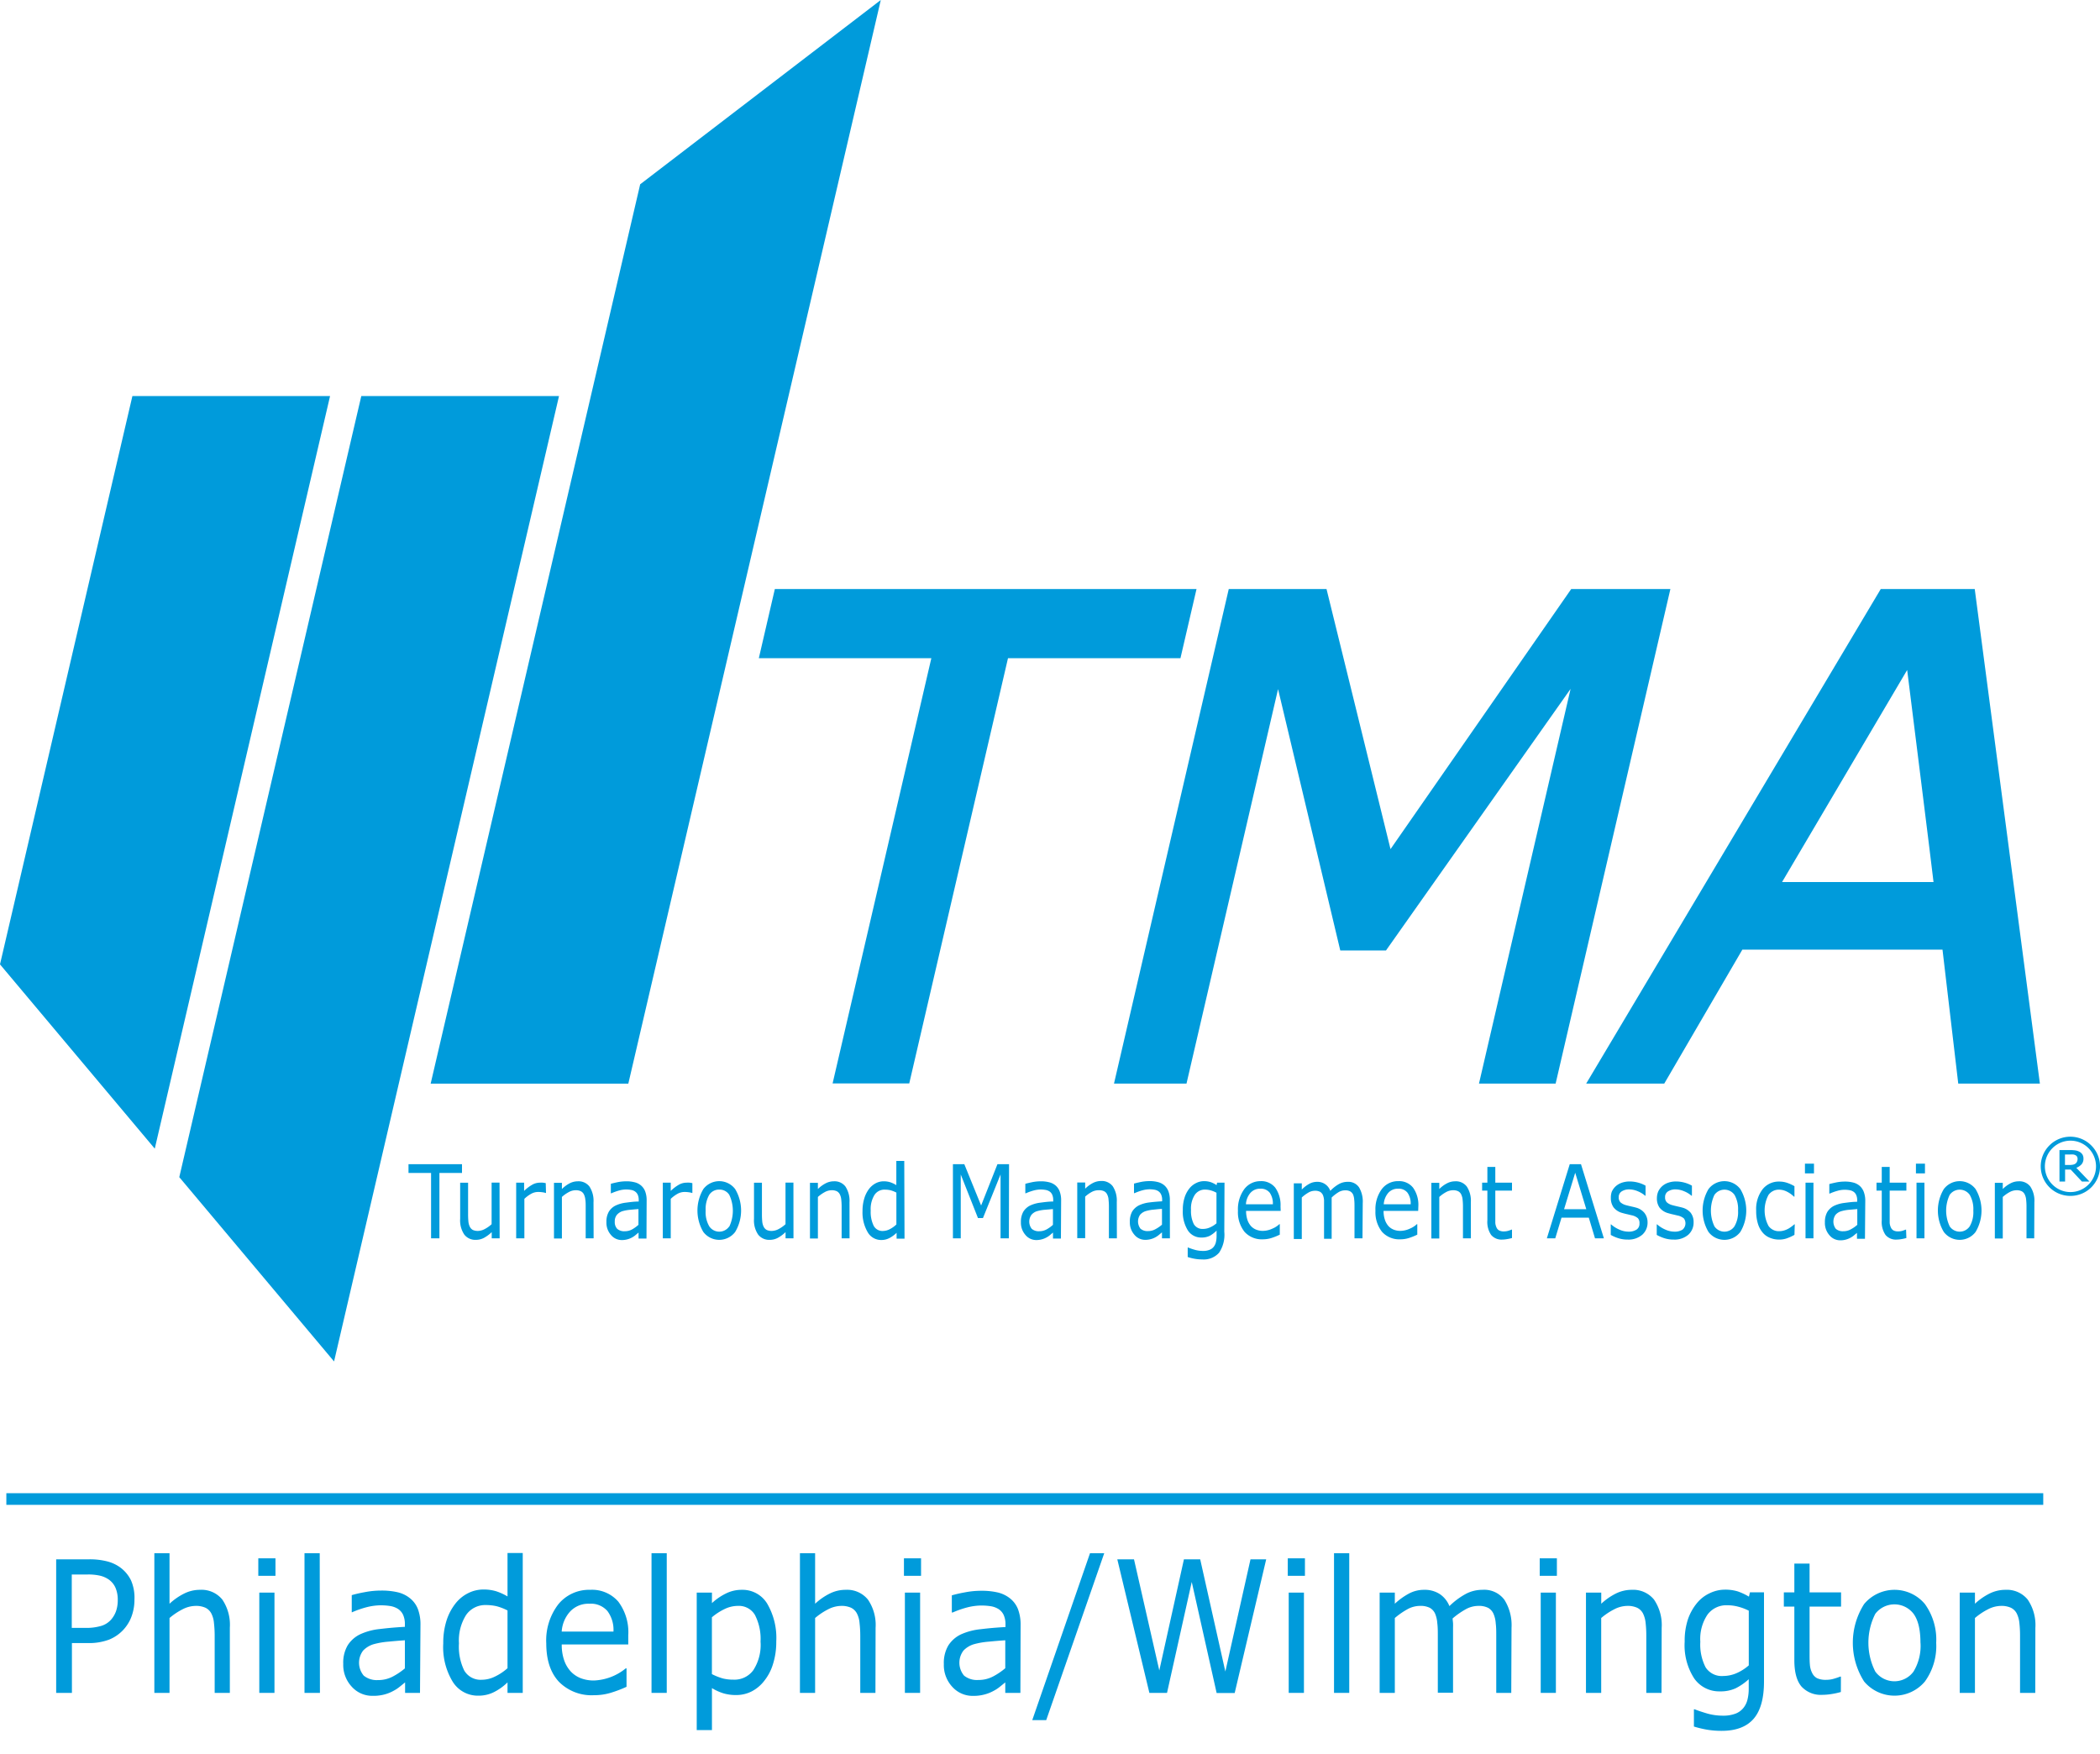 <svg xmlns="http://www.w3.org/2000/svg" width="400" height="334" viewBox="0 0 400 334"><title>tma</title><line x1="1.21" y1="285.51" x2="389.19" y2="285.51" fill="#009bdb" stroke="#009bdb" stroke-miterlimit="1" stroke-width="2.22"/><polygon points="29.48 218.78 0 183.68 25.22 75.43 62.87 75.43 29.48 218.78" fill="#009bdb"/><polygon points="63.63 259.31 34.15 224.21 68.82 75.43 106.48 75.43 63.63 259.31" fill="#009bdb"/><polygon points="167.77 0 121.94 35.1 82.03 206.4 119.68 206.4 167.77 0" fill="#009bdb"/><path d="M88,223.41H83.7v12.45H82.11V223.41h-4.3v-1.67H88Z" fill="#009bdb"/><path d="M95.17,235.86H93.66v-1.18a6.93,6.93,0,0,1-1.47,1.09,3.22,3.22,0,0,1-1.54.38,2.64,2.64,0,0,1-2.21-1,4.8,4.8,0,0,1-.79-3v-6.88h1.51v6a13.6,13.6,0,0,0,.06,1.38,2.76,2.76,0,0,0,.27,1,1.45,1.45,0,0,0,.56.61,2.28,2.28,0,0,0,1,.19,2.87,2.87,0,0,0,1.29-.36,6,6,0,0,0,1.3-.92v-7.92h1.51Z" fill="#009bdb"/><path d="M104,227.22h-.08a3.39,3.39,0,0,0-.66-.14,5.47,5.47,0,0,0-.76-.05,2.7,2.7,0,0,0-1.36.37,6.07,6.07,0,0,0-1.26.94v7.52H98.32v-10.6h1.51v1.57a7.69,7.69,0,0,1,1.6-1.21,3,3,0,0,1,1.41-.36,4.1,4.1,0,0,1,.58,0,4.83,4.83,0,0,1,.53.09Z" fill="#009bdb"/><path d="M113.07,235.86h-1.51v-6c0-.49,0-1-.07-1.37a2.81,2.81,0,0,0-.27-1,1.32,1.32,0,0,0-.59-.6,2.14,2.14,0,0,0-1-.19,2.75,2.75,0,0,0-1.3.36,6.29,6.29,0,0,0-1.3.92v7.91h-1.51v-10.6h1.51v1.18a6.18,6.18,0,0,1,1.46-1.08,3.4,3.4,0,0,1,1.56-.39,2.61,2.61,0,0,1,2.23,1,5,5,0,0,1,.77,3Z" fill="#009bdb"/><path d="M120.44,234.14a2.87,2.87,0,0,1-1.45.37,2,2,0,0,1-1.43-.46,1.87,1.87,0,0,1-.46-1.38,1.94,1.94,0,0,1,.4-1.28,2.4,2.4,0,0,1,1-.68,7.51,7.51,0,0,1,1.48-.28c.62-.06,1.16-.11,1.63-.14v3A6.86,6.86,0,0,1,120.44,234.14Zm2.73-5.47a4.74,4.74,0,0,0-.27-1.72,2.77,2.77,0,0,0-.77-1.13,2.9,2.9,0,0,0-1.22-.63,6.14,6.14,0,0,0-1.65-.19,8.54,8.54,0,0,0-1.64.17c-.55.12-1,.22-1.27.31v1.81h.08a10.52,10.52,0,0,1,1.5-.54,5,5,0,0,1,2.26-.11,1.83,1.83,0,0,1,.77.3,1.55,1.55,0,0,1,.52.63,2.47,2.47,0,0,1,.18,1v.28c-.88,0-1.71.12-2.47.22a6.26,6.26,0,0,0-2,.58,3.11,3.11,0,0,0-1.24,1.17,3.76,3.76,0,0,0-.44,1.95,3.51,3.51,0,0,0,.84,2.42,2.66,2.66,0,0,0,2.06,1,3.94,3.94,0,0,0,1.14-.15,3.86,3.86,0,0,0,.87-.36,3.6,3.6,0,0,0,.66-.46c.23-.19.41-.35.55-.45v1.13h1.51Z" fill="#009bdb"/><path d="M131.88,227.22h-.07a3.49,3.49,0,0,0-.67-.14,5.32,5.32,0,0,0-.75-.05,2.74,2.74,0,0,0-1.37.37,6.35,6.35,0,0,0-1.26.94v7.52h-1.51v-10.6h1.51v1.57a7.69,7.69,0,0,1,1.6-1.21,3,3,0,0,1,1.42-.36,3.85,3.85,0,0,1,.57,0,4.47,4.47,0,0,1,.53.09Z" fill="#009bdb"/><path d="M138.91,233.58a2.3,2.3,0,0,1-3.81,0,5.37,5.37,0,0,1-.69-3,5.47,5.47,0,0,1,.68-3,2.21,2.21,0,0,1,1.92-1,2.18,2.18,0,0,1,1.9,1,7.07,7.07,0,0,1,0,6.05Zm1.12-7.1a3.8,3.8,0,0,0-6.06,0,8,8,0,0,0,0,8.17,3.81,3.81,0,0,0,6.06,0,7.95,7.95,0,0,0,0-8.17Z" fill="#009bdb"/><path d="M151.14,235.86h-1.51v-1.18a6.93,6.93,0,0,1-1.47,1.09,3.22,3.22,0,0,1-1.54.38,2.64,2.64,0,0,1-2.21-1,4.8,4.8,0,0,1-.79-3v-6.88h1.51v6a13.6,13.6,0,0,0,.06,1.38,2.76,2.76,0,0,0,.27,1,1.41,1.41,0,0,0,.57.61,2.21,2.21,0,0,0,1,.19,2.87,2.87,0,0,0,1.29-.36,6,6,0,0,0,1.3-.92v-7.92h1.51Z" fill="#009bdb"/><path d="M161.82,235.86h-1.51v-6a11.72,11.72,0,0,0-.07-1.37,2.81,2.81,0,0,0-.27-1,1.35,1.35,0,0,0-.58-.6,2.21,2.21,0,0,0-1-.19,2.78,2.78,0,0,0-1.3.36,6.87,6.87,0,0,0-1.3.92v7.91h-1.51v-10.6h1.51v1.18a6,6,0,0,1,1.47-1.08,3.33,3.33,0,0,1,1.55-.39,2.6,2.6,0,0,1,2.23,1,5,5,0,0,1,.77,3Z" fill="#009bdb"/><path d="M169.48,234.12a2.94,2.94,0,0,1-1.31.34,1.88,1.88,0,0,1-1.76-1,6,6,0,0,1-.56-2.87,5.14,5.14,0,0,1,.72-3,2.26,2.26,0,0,1,2-1,4.47,4.47,0,0,1,1.06.12,5.63,5.63,0,0,1,1.11.44v6.07A5.21,5.21,0,0,1,169.48,234.12Zm2.76-13h-1.51v4.61a5.72,5.72,0,0,0-1.16-.55,4.08,4.08,0,0,0-1.26-.18,3.26,3.26,0,0,0-1.52.38,3.92,3.92,0,0,0-1.28,1.1,5.72,5.72,0,0,0-.89,1.8,8,8,0,0,0-.33,2.39,7.4,7.4,0,0,0,1,4.05,2.94,2.94,0,0,0,2.57,1.46,3.25,3.25,0,0,0,1.55-.37,5.79,5.79,0,0,0,1.37-1v1.11h1.51Z" fill="#009bdb"/><path d="M192.17,235.86h-1.59V223.7L187.23,232h-.95L183,223.7v12.16h-1.49V221.74h2.17l3.2,7.87,3.11-7.87h2.21Z" fill="#009bdb"/><path d="M199.39,234.14a2.87,2.87,0,0,1-1.45.37,2,2,0,0,1-1.42-.46,2.23,2.23,0,0,1-.06-2.66,2.29,2.29,0,0,1,1-.68,7.54,7.54,0,0,1,1.47-.28l1.63-.14v3A6.2,6.2,0,0,1,199.39,234.14Zm2.73-5.47a4.74,4.74,0,0,0-.27-1.72,2.76,2.76,0,0,0-.76-1.13,3,3,0,0,0-1.22-.63,6.24,6.24,0,0,0-1.65-.19,8.38,8.38,0,0,0-1.64.17c-.56.12-1,.22-1.28.31v1.81h.08a10.21,10.21,0,0,1,1.51-.54,5.53,5.53,0,0,1,1.32-.19,5.64,5.64,0,0,1,.93.08,1.93,1.93,0,0,1,.78.3,1.46,1.46,0,0,1,.51.63,2.47,2.47,0,0,1,.18,1v.28c-.88,0-1.7.12-2.47.22a6.34,6.34,0,0,0-2,.58,3.18,3.18,0,0,0-1.24,1.17,3.86,3.86,0,0,0-.44,1.95,3.51,3.51,0,0,0,.84,2.42,2.66,2.66,0,0,0,2.06,1,4,4,0,0,0,2-.51,3.65,3.65,0,0,0,.67-.46c.22-.19.4-.35.54-.45v1.13h1.51Z" fill="#009bdb"/><path d="M212.74,235.86h-1.52v-6a11.72,11.72,0,0,0-.07-1.37,2.44,2.44,0,0,0-.27-1,1.25,1.25,0,0,0-.58-.6,2.16,2.16,0,0,0-1-.19A2.75,2.75,0,0,0,208,227a6.29,6.29,0,0,0-1.3.92v7.91h-1.51v-10.6h1.51v1.18a6,6,0,0,1,1.46-1.08,3.4,3.4,0,0,1,1.56-.39,2.62,2.62,0,0,1,2.23,1,5,5,0,0,1,.77,3Z" fill="#009bdb"/><path d="M222.84,235.86h-1.51v-1.13c-.14.1-.32.26-.55.45a4,4,0,0,1-.66.46,3.86,3.86,0,0,1-.87.36,3.94,3.94,0,0,1-1.14.15,2.65,2.65,0,0,1-2.06-1,3.51,3.51,0,0,1-.84-2.42,3.86,3.86,0,0,1,.43-1.95,3.21,3.21,0,0,1,1.25-1.17,6.18,6.18,0,0,1,2-.58c.76-.1,1.59-.17,2.47-.22v-.28a2.3,2.3,0,0,0-.19-1,1.46,1.46,0,0,0-.51-.63,1.83,1.83,0,0,0-.77-.3,5.77,5.77,0,0,0-.94-.08,5.67,5.67,0,0,0-1.32.19,9.71,9.71,0,0,0-1.5.54H216v-1.81c.3-.09.73-.19,1.28-.31a8.54,8.54,0,0,1,1.64-.17,6.14,6.14,0,0,1,1.65.19,3,3,0,0,1,1.22.63,2.88,2.88,0,0,1,.77,1.13,4.74,4.74,0,0,1,.27,1.72Zm-1.51-2.6v-3c-.47,0-1,.08-1.64.14a7.54,7.54,0,0,0-1.47.28,2.4,2.4,0,0,0-1.05.68,2.27,2.27,0,0,0,.06,2.66,2,2,0,0,0,1.43.46,2.83,2.83,0,0,0,1.44-.37A6.58,6.58,0,0,0,221.33,233.26Z" fill="#009bdb"/><path d="M230.5,233.77a3.21,3.21,0,0,1-1.33.3,1.9,1.9,0,0,1-1.78-.92,5.6,5.6,0,0,1-.53-2.71,4.79,4.79,0,0,1,.72-2.86,2.31,2.31,0,0,1,2-1,4.13,4.13,0,0,1,1,.14,5.07,5.07,0,0,1,1.13.46V233A4.73,4.73,0,0,1,230.5,233.77Zm2.74-8.51h-1.41l-.1.47a4.94,4.94,0,0,0-1.12-.57,4.1,4.1,0,0,0-1.32-.19,3.33,3.33,0,0,0-1.49.38,3.7,3.7,0,0,0-1.28,1.05,5.33,5.33,0,0,0-.89,1.71,7.51,7.51,0,0,0-.33,2.36,6.71,6.71,0,0,0,.95,3.87,3,3,0,0,0,2.57,1.37,3.56,3.56,0,0,0,1.6-.32,5.71,5.71,0,0,0,1.31-1v1a5.11,5.11,0,0,1-.12,1.16,2.27,2.27,0,0,1-.4.89,1.82,1.82,0,0,1-.8.6,3.21,3.21,0,0,1-1.29.22,5.75,5.75,0,0,1-1.63-.24,10.53,10.53,0,0,1-1.18-.41h-.08v1.81a8.89,8.89,0,0,0,1.35.34,8,8,0,0,0,1.41.12,3.9,3.9,0,0,0,3.21-1.27,6.12,6.12,0,0,0,1-4Z" fill="#009bdb"/><path d="M237.32,229.38a3.64,3.64,0,0,1,.81-2.12,2.41,2.41,0,0,1,1.94-.85,2.13,2.13,0,0,1,1.79.77,3.6,3.6,0,0,1,.59,2.2Zm6.59.39a5.68,5.68,0,0,0-1-3.55,3.38,3.38,0,0,0-2.81-1.25A3.83,3.83,0,0,0,237,226.5a6.49,6.49,0,0,0-1.2,4.12,6,6,0,0,0,1.25,4,4.42,4.42,0,0,0,3.49,1.43,5.45,5.45,0,0,0,1.67-.26,11.57,11.57,0,0,0,1.56-.63v-2h-.08a4.35,4.35,0,0,1-1.32.85,4.41,4.41,0,0,1-1.84.43,3.39,3.39,0,0,1-1.25-.23,2.7,2.7,0,0,1-1-.68,3.46,3.46,0,0,1-.68-1.2,5.39,5.39,0,0,1-.25-1.7h6.59Z" fill="#009bdb"/><path d="M259.52,235.86H258v-6c0-.46,0-.9-.05-1.32a3.26,3.26,0,0,0-.21-1,1.4,1.4,0,0,0-.54-.61,1.93,1.93,0,0,0-1-.21,2.47,2.47,0,0,0-1.27.37,7.63,7.63,0,0,0-1.28,1c0,.14,0,.31,0,.5s0,.39,0,.58v6.78H252.2v-6c0-.47,0-.91,0-1.34a3.16,3.16,0,0,0-.22-1,1.4,1.4,0,0,0-.54-.61,2.05,2.05,0,0,0-1-.2,2.48,2.48,0,0,0-1.24.36,7.21,7.21,0,0,0-1.24.92v7.91h-1.52v-10.6h1.52v1.18a6.17,6.17,0,0,1,1.41-1.08,3.05,3.05,0,0,1,1.5-.39,2.58,2.58,0,0,1,2.52,1.72,7.19,7.19,0,0,1,1.67-1.31,3.42,3.42,0,0,1,1.62-.41,2.46,2.46,0,0,1,2.19,1.06,5.31,5.31,0,0,1,.7,3Z" fill="#009bdb"/><path d="M263.57,229.38a3.71,3.71,0,0,1,.81-2.12,2.41,2.41,0,0,1,1.94-.85,2.1,2.1,0,0,1,1.78.77,3.53,3.53,0,0,1,.6,2.2Zm6.59.39a5.62,5.62,0,0,0-1-3.55,3.37,3.37,0,0,0-2.8-1.25,3.84,3.84,0,0,0-3.17,1.53,6.49,6.49,0,0,0-1.2,4.12,6,6,0,0,0,1.25,4,4.42,4.42,0,0,0,3.49,1.43,5.45,5.45,0,0,0,1.67-.26,11.57,11.57,0,0,0,1.56-.63v-2h-.08a4.35,4.35,0,0,1-1.32.85,4.41,4.41,0,0,1-1.84.43,3.39,3.39,0,0,1-1.25-.23,2.7,2.7,0,0,1-1-.68,3.46,3.46,0,0,1-.68-1.2,5.12,5.12,0,0,1-.25-1.7h6.59Z" fill="#009bdb"/><path d="M280.17,235.86h-1.51v-6a11.72,11.72,0,0,0-.07-1.37,2.81,2.81,0,0,0-.27-1,1.3,1.3,0,0,0-.58-.6,2.16,2.16,0,0,0-1-.19,2.81,2.81,0,0,0-1.3.36,6.51,6.51,0,0,0-1.29.92v7.91h-1.51v-10.6h1.51v1.18a5.8,5.8,0,0,1,1.46-1.08,3.33,3.33,0,0,1,1.55-.39,2.6,2.6,0,0,1,2.23,1,4.88,4.88,0,0,1,.77,3Z" fill="#009bdb"/><path d="M288,235.8a7.7,7.7,0,0,1-.94.21,5.46,5.46,0,0,1-.91.09,2.57,2.57,0,0,1-2.12-.88,4.37,4.37,0,0,1-.72-2.8v-5.65h-1v-1.51h1v-3h1.51v3H288v1.51h-3.18v4.84c0,.56,0,1,0,1.31a2.54,2.54,0,0,0,.23.88,1.2,1.2,0,0,0,.5.56,1.94,1.94,0,0,0,1,.18,2.83,2.83,0,0,0,.79-.13c.27-.09.47-.16.58-.21H288Z" fill="#009bdb"/><path d="M297.92,230.31l2.12-6.94,2.11,6.94Zm3.22-8.57H299l-4.36,14.12h1.6l1.19-3.93h5.2l1.18,3.93h1.69Z" fill="#009bdb"/><path d="M313.82,232.79a3.07,3.07,0,0,1-1,2.38,4,4,0,0,1-2.78.93,5.64,5.64,0,0,1-1.84-.28,7.37,7.37,0,0,1-1.39-.61v-2h.07a5.76,5.76,0,0,0,1.59,1,4.28,4.28,0,0,0,1.68.38,2.77,2.77,0,0,0,1.56-.38,1.32,1.32,0,0,0,.57-1.19,1.31,1.31,0,0,0-.31-1,2.64,2.64,0,0,0-1.18-.55l-.84-.2c-.34-.07-.66-.16-.94-.24a3.07,3.07,0,0,1-1.68-1.09,3,3,0,0,1-.5-1.76A3.4,3.4,0,0,1,307,227a3.09,3.09,0,0,1,.7-1,3.35,3.35,0,0,1,1.16-.71,4.56,4.56,0,0,1,1.56-.26,6.24,6.24,0,0,1,1.64.23,6,6,0,0,1,1.38.57v1.91h-.08a5.14,5.14,0,0,0-1.41-.85,4.27,4.27,0,0,0-1.63-.35,2.59,2.59,0,0,0-1.41.37,1.25,1.25,0,0,0-.58,1.11,1.31,1.31,0,0,0,.35,1,2.62,2.62,0,0,0,1.1.54c.28.08.59.15.94.23s.63.14.86.21a3.1,3.1,0,0,1,1.63,1A2.87,2.87,0,0,1,313.82,232.79Z" fill="#009bdb"/><path d="M322.59,232.79a3.1,3.1,0,0,1-1,2.38,4,4,0,0,1-2.79.93,5.68,5.68,0,0,1-1.84-.28,7.67,7.67,0,0,1-1.39-.61v-2h.08a5.76,5.76,0,0,0,1.59,1,4.25,4.25,0,0,0,1.68.38,2.79,2.79,0,0,0,1.56-.38,1.59,1.59,0,0,0,.26-2.14,2.64,2.64,0,0,0-1.18-.55l-.84-.2c-.35-.07-.66-.16-.94-.24a3.14,3.14,0,0,1-1.69-1.09,3,3,0,0,1-.49-1.76,3.4,3.4,0,0,1,.23-1.23,3.09,3.09,0,0,1,.7-1,3.26,3.26,0,0,1,1.16-.71,4.48,4.48,0,0,1,1.56-.26,6.24,6.24,0,0,1,1.64.23,6,6,0,0,1,1.38.57v1.91h-.09a4.85,4.85,0,0,0-1.41-.85,4.2,4.2,0,0,0-1.63-.35,2.58,2.58,0,0,0-1.4.37,1.23,1.23,0,0,0-.58,1.11,1.31,1.31,0,0,0,.35,1,2.56,2.56,0,0,0,1.1.54c.28.08.59.15.93.23s.63.14.87.21a3.14,3.14,0,0,1,1.63,1A2.86,2.86,0,0,1,322.59,232.79Z" fill="#009bdb"/><path d="M330.37,233.58a2.3,2.3,0,0,1-3.81,0,7,7,0,0,1,0-6,2.34,2.34,0,0,1,3.82,0,5.47,5.47,0,0,1,.68,3A5.38,5.38,0,0,1,330.37,233.58Zm1.12-7.1a3.8,3.8,0,0,0-6.06,0,8,8,0,0,0,0,8.17,3.81,3.81,0,0,0,6.06,0,7.95,7.95,0,0,0,0-8.17Z" fill="#009bdb"/><path d="M341.8,235.2a9.05,9.05,0,0,1-1.44.66,4.27,4.27,0,0,1-1.44.24,4.53,4.53,0,0,1-1.79-.34,3.49,3.49,0,0,1-1.39-1,4.69,4.69,0,0,1-.91-1.72,8.16,8.16,0,0,1-.32-2.44,6.21,6.21,0,0,1,1.21-4.07,3.93,3.93,0,0,1,3.2-1.48,4.6,4.6,0,0,1,1.51.25,7.16,7.16,0,0,1,1.37.63v2h-.08a5.44,5.44,0,0,0-1.43-1,3.36,3.36,0,0,0-1.43-.34,2.41,2.41,0,0,0-2,1,6.27,6.27,0,0,0,0,5.91,2.39,2.39,0,0,0,2.06,1,3.32,3.32,0,0,0,.92-.14,4.2,4.2,0,0,0,.86-.37,6.74,6.74,0,0,0,.62-.42,5.49,5.49,0,0,0,.46-.38h.08Z" fill="#009bdb"/><path d="M345.52,223.49H343.8v-1.85h1.72Zm-.1,12.37h-1.51v-10.6h1.51Z" fill="#009bdb"/><path d="M352.55,234.14a2.85,2.85,0,0,1-1.45.37,2,2,0,0,1-1.42-.46,2.27,2.27,0,0,1-.06-2.66,2.29,2.29,0,0,1,1.05-.68,7.54,7.54,0,0,1,1.47-.28l1.63-.14v3A6.2,6.2,0,0,1,352.55,234.14Zm2.74-5.47A4.74,4.74,0,0,0,355,227a2.88,2.88,0,0,0-.77-1.13,3,3,0,0,0-1.22-.63,6.24,6.24,0,0,0-1.65-.19,8.46,8.46,0,0,0-1.64.17c-.56.12-1,.22-1.28.31v1.81h.08a10.21,10.21,0,0,1,1.51-.54,5,5,0,0,1,2.25-.11,1.87,1.87,0,0,1,.78.3,1.46,1.46,0,0,1,.51.63,2.47,2.47,0,0,1,.18,1v.28c-.88,0-1.7.12-2.47.22a6.34,6.34,0,0,0-2,.58,3.25,3.25,0,0,0-1.24,1.17,3.86,3.86,0,0,0-.44,1.95,3.51,3.51,0,0,0,.84,2.42,2.66,2.66,0,0,0,2.06,1,3.93,3.93,0,0,0,2-.51,3.65,3.65,0,0,0,.67-.46l.54-.45v1.13h1.52Z" fill="#009bdb"/><path d="M363.06,234.2H363l-.58.21a2.84,2.84,0,0,1-.8.13,1.92,1.92,0,0,1-.95-.18,1.2,1.2,0,0,1-.5-.56,2.54,2.54,0,0,1-.23-.88c0-.31,0-.75,0-1.31v-4.84h3.18v-1.51h-3.18v-3h-1.51v3h-1v1.51h1v5.65a4.37,4.37,0,0,0,.72,2.8,2.57,2.57,0,0,0,2.12.88,5.46,5.46,0,0,0,.91-.09,7.7,7.7,0,0,0,.94-.21Z" fill="#009bdb"/><path d="M366.66,223.49h-1.72v-1.85h1.72Zm-.1,12.37h-1.51v-10.6h1.51Z" fill="#009bdb"/><path d="M375.18,233.58a2.3,2.3,0,0,1-3.81,0,7,7,0,0,1,0-6,2.34,2.34,0,0,1,3.82,0,5.47,5.47,0,0,1,.68,3A5.38,5.38,0,0,1,375.18,233.58Zm1.12-7.1a3.79,3.79,0,0,0-6.05,0,7.95,7.95,0,0,0,0,8.17,3.8,3.8,0,0,0,6.05,0,7.95,7.95,0,0,0,0-8.17Z" fill="#009bdb"/><path d="M387.47,235.86H386v-6a11.72,11.72,0,0,0-.07-1.37,2.81,2.81,0,0,0-.27-1,1.35,1.35,0,0,0-.58-.6,2.21,2.21,0,0,0-1-.19,2.81,2.81,0,0,0-1.3.36,6.87,6.87,0,0,0-1.3.92v7.91h-1.51v-10.6h1.51v1.18a6,6,0,0,1,1.47-1.08,3.33,3.33,0,0,1,1.55-.39,2.6,2.6,0,0,1,2.23,1,4.88,4.88,0,0,1,.77,3Z" fill="#009bdb"/><path d="M397.82,225.61a4.84,4.84,0,0,1-6.89,0,4.89,4.89,0,0,1,0-6.91,4.84,4.84,0,0,1,6.89,0,4.91,4.91,0,0,1,0,6.91Zm.53-7.43a5.61,5.61,0,0,0-8,0,5.63,5.63,0,0,0,4,9.6,5.62,5.62,0,0,0,4-9.6Zm-2.86,4.25a2.63,2.63,0,0,0,1-.67,1.58,1.58,0,0,0,.36-1.06,1.51,1.51,0,0,0-.19-.8,1.59,1.59,0,0,0-.6-.54,2.36,2.36,0,0,0-.78-.25,6.91,6.91,0,0,0-1-.06h-2v6h1.07v-2.29h1.07l2.14,2.29H398Zm.13-1.17a.93.93,0,0,1-.28.36,1.16,1.16,0,0,1-.49.21,3.4,3.4,0,0,1-.69.06h-.83v-2h1a4.45,4.45,0,0,1,.57,0,1.21,1.21,0,0,1,.43.14.69.69,0,0,1,.31.3.93.93,0,0,1,.09.42A1.34,1.34,0,0,1,395.62,221.26Z" fill="#009bdb"/><path d="M226.75,112.19H147.59l-3.05,13.17H177.4c-.53,2.26-18.81,81-18.81,81h14.6s18.29-78.77,18.81-81h32.85l3.06-13.17Z" fill="#009bdb"/><path d="M317.05,112.19H299.28l-34.42,49.54-12.19-49.54H234.05l-21.86,94.2H226s15.33-66.07,17.44-75.14c1.86,7.83,11.85,49.78,11.85,49.78H264l35.16-49.82c-2.09,9-17.45,75.18-17.45,75.18h14.6l21.86-94.2Z" fill="#009bdb"/><path d="M376.14,112.19h-17.9l-56.11,94.2H317l14.88-25.52H370c.17,1.46,3,25.52,3,25.52h15.55ZM368.29,168H339.44c1.59-2.68,20.81-35.28,23.83-40.39C363.91,132.74,368,165.34,368.29,168Z" fill="#009bdb"/><path d="M25.61,304.67a9.12,9.12,0,0,1-.53,3.14,7.57,7.57,0,0,1-4.29,4.48,10.91,10.91,0,0,1-4.09.66h-3v9.49h-3V297h6.22a13.44,13.44,0,0,1,3.49.39,7.32,7.32,0,0,1,2.55,1.2,6.69,6.69,0,0,1,2,2.43A8.24,8.24,0,0,1,25.61,304.67Zm-3.18.09a5.75,5.75,0,0,0-.41-2.29,3.79,3.79,0,0,0-1.26-1.59,4.9,4.9,0,0,0-1.69-.76,10,10,0,0,0-2.4-.23h-3v10.17h2.58a10,10,0,0,0,3-.37,4.08,4.08,0,0,0,1.88-1.17,5,5,0,0,0,1-1.73A6.42,6.42,0,0,0,22.43,304.76Z" fill="#009bdb"/><path d="M43.78,322.44H40.89V311.56a21.36,21.36,0,0,0-.14-2.47,4.77,4.77,0,0,0-.51-1.8,2.5,2.5,0,0,0-1.11-1.07,4.38,4.38,0,0,0-1.88-.35,5.56,5.56,0,0,0-2.48.65,12.49,12.49,0,0,0-2.48,1.66v14.26H29.4v-26.6h2.89v9.62a11.87,11.87,0,0,1,2.81-1.95,6.67,6.67,0,0,1,3-.7,5.09,5.09,0,0,1,4.25,1.86A8.6,8.6,0,0,1,43.78,310Z" fill="#009bdb"/><path d="M52.47,300.14H49.2v-3.33h3.27Zm-.19,22.3H49.39v-19.1h2.89Z" fill="#009bdb"/><path d="M60.94,322.44H58v-26.6h2.9Z" fill="#009bdb"/><path d="M80,322.44H77.16v-2l-1,.81a7,7,0,0,1-1.27.83,7.37,7.37,0,0,1-1.66.66A8.1,8.1,0,0,1,71,323,5.22,5.22,0,0,1,67,321.26a6.08,6.08,0,0,1-1.62-4.36,6.51,6.51,0,0,1,.84-3.51,5.78,5.78,0,0,1,2.4-2.12,11.82,11.82,0,0,1,3.77-1c1.47-.18,3-.32,4.73-.41v-.49a4.22,4.22,0,0,0-.35-1.82,2.72,2.72,0,0,0-1-1.13,4,4,0,0,0-1.48-.53,11.64,11.64,0,0,0-1.8-.13,11.14,11.14,0,0,0-2.54.33,18.28,18.28,0,0,0-2.9,1H67v-3.27a24.4,24.4,0,0,1,2.45-.56,16.24,16.24,0,0,1,3.15-.31,13.42,13.42,0,0,1,3.17.33,5.84,5.84,0,0,1,2.33,1.14,4.94,4.94,0,0,1,1.48,2,8.27,8.27,0,0,1,.51,3.1Zm-2.88-4.7v-5.32c-.88.06-1.92.14-3.12.26a14.89,14.89,0,0,0-2.84.49,4.56,4.56,0,0,0-2,1.22,3.83,3.83,0,0,0,.12,4.76A3.93,3.93,0,0,0,72,320a5.92,5.92,0,0,0,2.79-.66A12.81,12.81,0,0,0,77.16,317.74Z" fill="#009bdb"/><path d="M99.57,322.44h-2.9v-2a10.26,10.26,0,0,1-2.6,1.86,6.48,6.48,0,0,1-2.94.67,5.63,5.63,0,0,1-4.89-2.64A12.68,12.68,0,0,1,84.43,313a14,14,0,0,1,.62-4.33,10.29,10.29,0,0,1,1.69-3.23,7.07,7.07,0,0,1,2.44-2,6.43,6.43,0,0,1,2.89-.69,8.35,8.35,0,0,1,2.4.32,10.65,10.65,0,0,1,2.2,1v-8.27h2.9Zm-2.9-4.7v-11a10.28,10.28,0,0,0-2.09-.81,9.13,9.13,0,0,0-2-.22,4.43,4.43,0,0,0-3.79,1.88A9.06,9.06,0,0,0,87.42,313a10.42,10.42,0,0,0,1,5.17,3.61,3.61,0,0,0,3.36,1.77,5.71,5.71,0,0,0,2.5-.61A10.22,10.22,0,0,0,96.67,317.74Z" fill="#009bdb"/><path d="M119.67,313.22H107a8.88,8.88,0,0,0,.48,3.07,6,6,0,0,0,1.31,2.15,5.28,5.28,0,0,0,1.9,1.23,7,7,0,0,0,2.43.41,10.18,10.18,0,0,0,6.07-2.31h.15v3.51a23.56,23.56,0,0,1-3,1.14,10.86,10.86,0,0,1-3.2.46,8.73,8.73,0,0,1-6.69-2.57c-1.6-1.72-2.4-4.15-2.4-7.31a11.28,11.28,0,0,1,2.3-7.44,7.54,7.54,0,0,1,6.06-2.75,6.6,6.6,0,0,1,5.37,2.26,9.71,9.71,0,0,1,1.89,6.41Zm-2.82-2.46a6,6,0,0,0-1.15-3.91,4.16,4.16,0,0,0-3.44-1.39,4.76,4.76,0,0,0-3.7,1.52,6.28,6.28,0,0,0-1.57,3.78Z" fill="#009bdb"/><path d="M127,322.44h-2.9v-26.6H127Z" fill="#009bdb"/><path d="M147.86,312.66a13.94,13.94,0,0,1-.61,4.25,9.54,9.54,0,0,1-1.69,3.25,7.2,7.2,0,0,1-2.39,2,6.46,6.46,0,0,1-2.92.69,8.32,8.32,0,0,1-2.43-.32,9.59,9.59,0,0,1-2.21-1v8h-2.9V303.34h2.9v2a11,11,0,0,1,2.6-1.8,6.64,6.64,0,0,1,3.07-.73,5.49,5.49,0,0,1,4.84,2.61A12.94,12.94,0,0,1,147.86,312.66Zm-3,.08a9.93,9.93,0,0,0-1.07-5.16,3.56,3.56,0,0,0-3.26-1.71,5.81,5.81,0,0,0-2.51.6,11.23,11.23,0,0,0-2.42,1.57v10.82a11,11,0,0,0,2.12.84,8.19,8.19,0,0,0,2,.22,4.43,4.43,0,0,0,3.77-1.81A8.84,8.84,0,0,0,144.87,312.74Z" fill="#009bdb"/><path d="M166.75,322.44h-2.89V311.56a21.36,21.36,0,0,0-.14-2.47,4.77,4.77,0,0,0-.51-1.8,2.5,2.5,0,0,0-1.11-1.07,4.38,4.38,0,0,0-1.88-.35,5.6,5.6,0,0,0-2.48.65,12.49,12.49,0,0,0-2.48,1.66v14.26h-2.89v-26.6h2.89v9.62a11.87,11.87,0,0,1,2.81-1.95,6.67,6.67,0,0,1,3-.7,5.09,5.09,0,0,1,4.25,1.86,8.54,8.54,0,0,1,1.46,5.37Z" fill="#009bdb"/><path d="M175.44,300.14h-3.26v-3.33h3.26Zm-.18,22.3h-2.9v-19.1h2.9Z" fill="#009bdb"/><path d="M194.36,322.44h-2.88v-2l-1,.81a7,7,0,0,1-1.27.83,7.46,7.46,0,0,1-1.67.66,8,8,0,0,1-2.2.27,5.2,5.2,0,0,1-3.94-1.71,6.08,6.08,0,0,1-1.62-4.36,6.51,6.51,0,0,1,.84-3.51,5.82,5.82,0,0,1,2.39-2.12,12,12,0,0,1,3.78-1c1.46-.18,3-.32,4.73-.41v-.49a4.22,4.22,0,0,0-.35-1.82,2.67,2.67,0,0,0-1-1.13,4,4,0,0,0-1.47-.53,11.77,11.77,0,0,0-1.81-.13,11.21,11.21,0,0,0-2.54.33,18.18,18.18,0,0,0-2.89,1h-.16v-3.27a25.08,25.08,0,0,1,2.45-.56,16.34,16.34,0,0,1,3.16-.31,13.48,13.48,0,0,1,3.17.33,6,6,0,0,1,2.33,1.14,4.94,4.94,0,0,1,1.48,2,8.27,8.27,0,0,1,.51,3.1Zm-2.88-4.7v-5.32c-.89.06-1.93.14-3.12.26a15,15,0,0,0-2.85.49,4.52,4.52,0,0,0-2,1.22,3.83,3.83,0,0,0,.12,4.76,3.91,3.91,0,0,0,2.73.83,5.91,5.91,0,0,0,2.78-.66A12.55,12.55,0,0,0,191.48,317.74Z" fill="#009bdb"/><path d="M210.33,295.84l-11.05,31.79h-2.66l11-31.79Z" fill="#009bdb"/><path d="M241.18,297l-6,25.46h-3.44L227,301.31l-4.71,21.13h-3.36L212.82,297H216l4.82,21.17L225.51,297h3.1l4.79,21.37L238.19,297Z" fill="#009bdb"/><path d="M248.56,300.14h-3.27v-3.33h3.27Zm-.19,22.3h-2.9v-19.1h2.9Z" fill="#009bdb"/><path d="M257,322.44h-2.9v-26.6H257Z" fill="#009bdb"/><path d="M287.86,322.44H285V311.56c0-.82,0-1.61-.1-2.37a5.41,5.41,0,0,0-.43-1.83,2.43,2.43,0,0,0-1-1.11,3.93,3.93,0,0,0-1.91-.38,5,5,0,0,0-2.44.68,15,15,0,0,0-2.43,1.71c0,.27.06.57.08.92s0,.69,0,1v12.23h-2.9V311.56c0-.84,0-1.64-.1-2.4a5.68,5.68,0,0,0-.42-1.82,2.43,2.43,0,0,0-1-1.1,3.94,3.94,0,0,0-1.91-.37,5,5,0,0,0-2.38.65,14.28,14.28,0,0,0-2.38,1.66v14.26h-2.89v-19.1h2.89v2.12a13,13,0,0,1,2.71-1.95,6.06,6.06,0,0,1,2.87-.7,5.22,5.22,0,0,1,3,.82,5,5,0,0,1,1.82,2.28,13.9,13.9,0,0,1,3.21-2.37,6.7,6.7,0,0,1,3.09-.73,4.76,4.76,0,0,1,4.18,1.91,9.08,9.08,0,0,1,1.35,5.32Z" fill="#009bdb"/><path d="M296.55,300.14h-3.27v-3.33h3.27Zm-.19,22.3h-2.89v-19.1h2.89Z" fill="#009bdb"/><path d="M316.48,322.44h-2.9V311.56a21.44,21.44,0,0,0-.13-2.47,5.17,5.17,0,0,0-.51-1.8,2.5,2.5,0,0,0-1.11-1.07,4.38,4.38,0,0,0-1.88-.35,5.56,5.56,0,0,0-2.48.65,12.49,12.49,0,0,0-2.48,1.66v14.26h-2.9v-19.1H305v2.12a11.82,11.82,0,0,1,2.8-1.95,6.75,6.75,0,0,1,3-.7,5.1,5.1,0,0,1,4.25,1.86,8.6,8.6,0,0,1,1.46,5.37Z" fill="#009bdb"/><path d="M336,320.27q0,4.85-2,7.13t-6.11,2.27a16.6,16.6,0,0,1-2.67-.21,20.43,20.43,0,0,1-2.57-.61v-3.28h.16c.47.2,1.22.45,2.24.76a11,11,0,0,0,3.09.45,6.56,6.56,0,0,0,2.44-.39,3.55,3.55,0,0,0,1.51-1.1,4,4,0,0,0,.77-1.6,8.58,8.58,0,0,0,.23-2.11v-1.74a11,11,0,0,1-2.5,1.73,6.89,6.89,0,0,1-3,.58,5.78,5.78,0,0,1-4.89-2.47,11.61,11.61,0,0,1-1.81-7,13.09,13.09,0,0,1,.62-4.25,9.86,9.86,0,0,1,1.71-3.08,6.83,6.83,0,0,1,2.43-1.89,6.62,6.62,0,0,1,2.85-.68,8.14,8.14,0,0,1,2.5.33,11.34,11.34,0,0,1,2.13,1l.19-.82H336Zm-2.9-3.08V306.78A10.05,10.05,0,0,0,331,306a8,8,0,0,0-2-.25,4.46,4.46,0,0,0-3.76,1.78,8.27,8.27,0,0,0-1.37,5.16,9.51,9.51,0,0,0,1,4.87,3.65,3.65,0,0,0,3.38,1.66,6.44,6.44,0,0,0,2.53-.54A8.89,8.89,0,0,0,333.11,317.19Z" fill="#009bdb"/><path d="M350.64,322.27a13.83,13.83,0,0,1-1.78.39,11.21,11.21,0,0,1-1.71.15,5,5,0,0,1-4-1.57q-1.36-1.58-1.37-5V306h-2v-2.7h2v-5.49h2.9v5.49h6V306h-6v8.7c0,1,0,1.79.06,2.35a4.09,4.09,0,0,0,.43,1.59,2.21,2.21,0,0,0,.93,1,4,4,0,0,0,1.81.31,4.94,4.94,0,0,0,1.48-.23,10.24,10.24,0,0,0,1.11-.38h.15Z" fill="#009bdb"/><path d="M368.8,312.9a11.54,11.54,0,0,1-2.15,7.37,7.56,7.56,0,0,1-11.58,0,13.72,13.72,0,0,1,0-14.75,7.54,7.54,0,0,1,11.58,0A11.59,11.59,0,0,1,368.8,312.9Zm-3,0c0-2.48-.43-4.31-1.31-5.52a4.59,4.59,0,0,0-7.29,0,12.16,12.16,0,0,0,0,11,4.51,4.51,0,0,0,7.28,0A9.44,9.44,0,0,0,365.81,312.9Z" fill="#009bdb"/><path d="M387.67,322.44h-2.9V311.56a21.44,21.44,0,0,0-.13-2.47,5.17,5.17,0,0,0-.51-1.8,2.5,2.5,0,0,0-1.11-1.07,4.38,4.38,0,0,0-1.88-.35,5.56,5.56,0,0,0-2.48.65,12.49,12.49,0,0,0-2.48,1.66v14.26h-2.9v-19.1h2.9v2.12a11.82,11.82,0,0,1,2.8-1.95,6.75,6.75,0,0,1,3-.7,5.1,5.1,0,0,1,4.25,1.86,8.6,8.6,0,0,1,1.46,5.37Z" fill="#009bdb"/></svg>